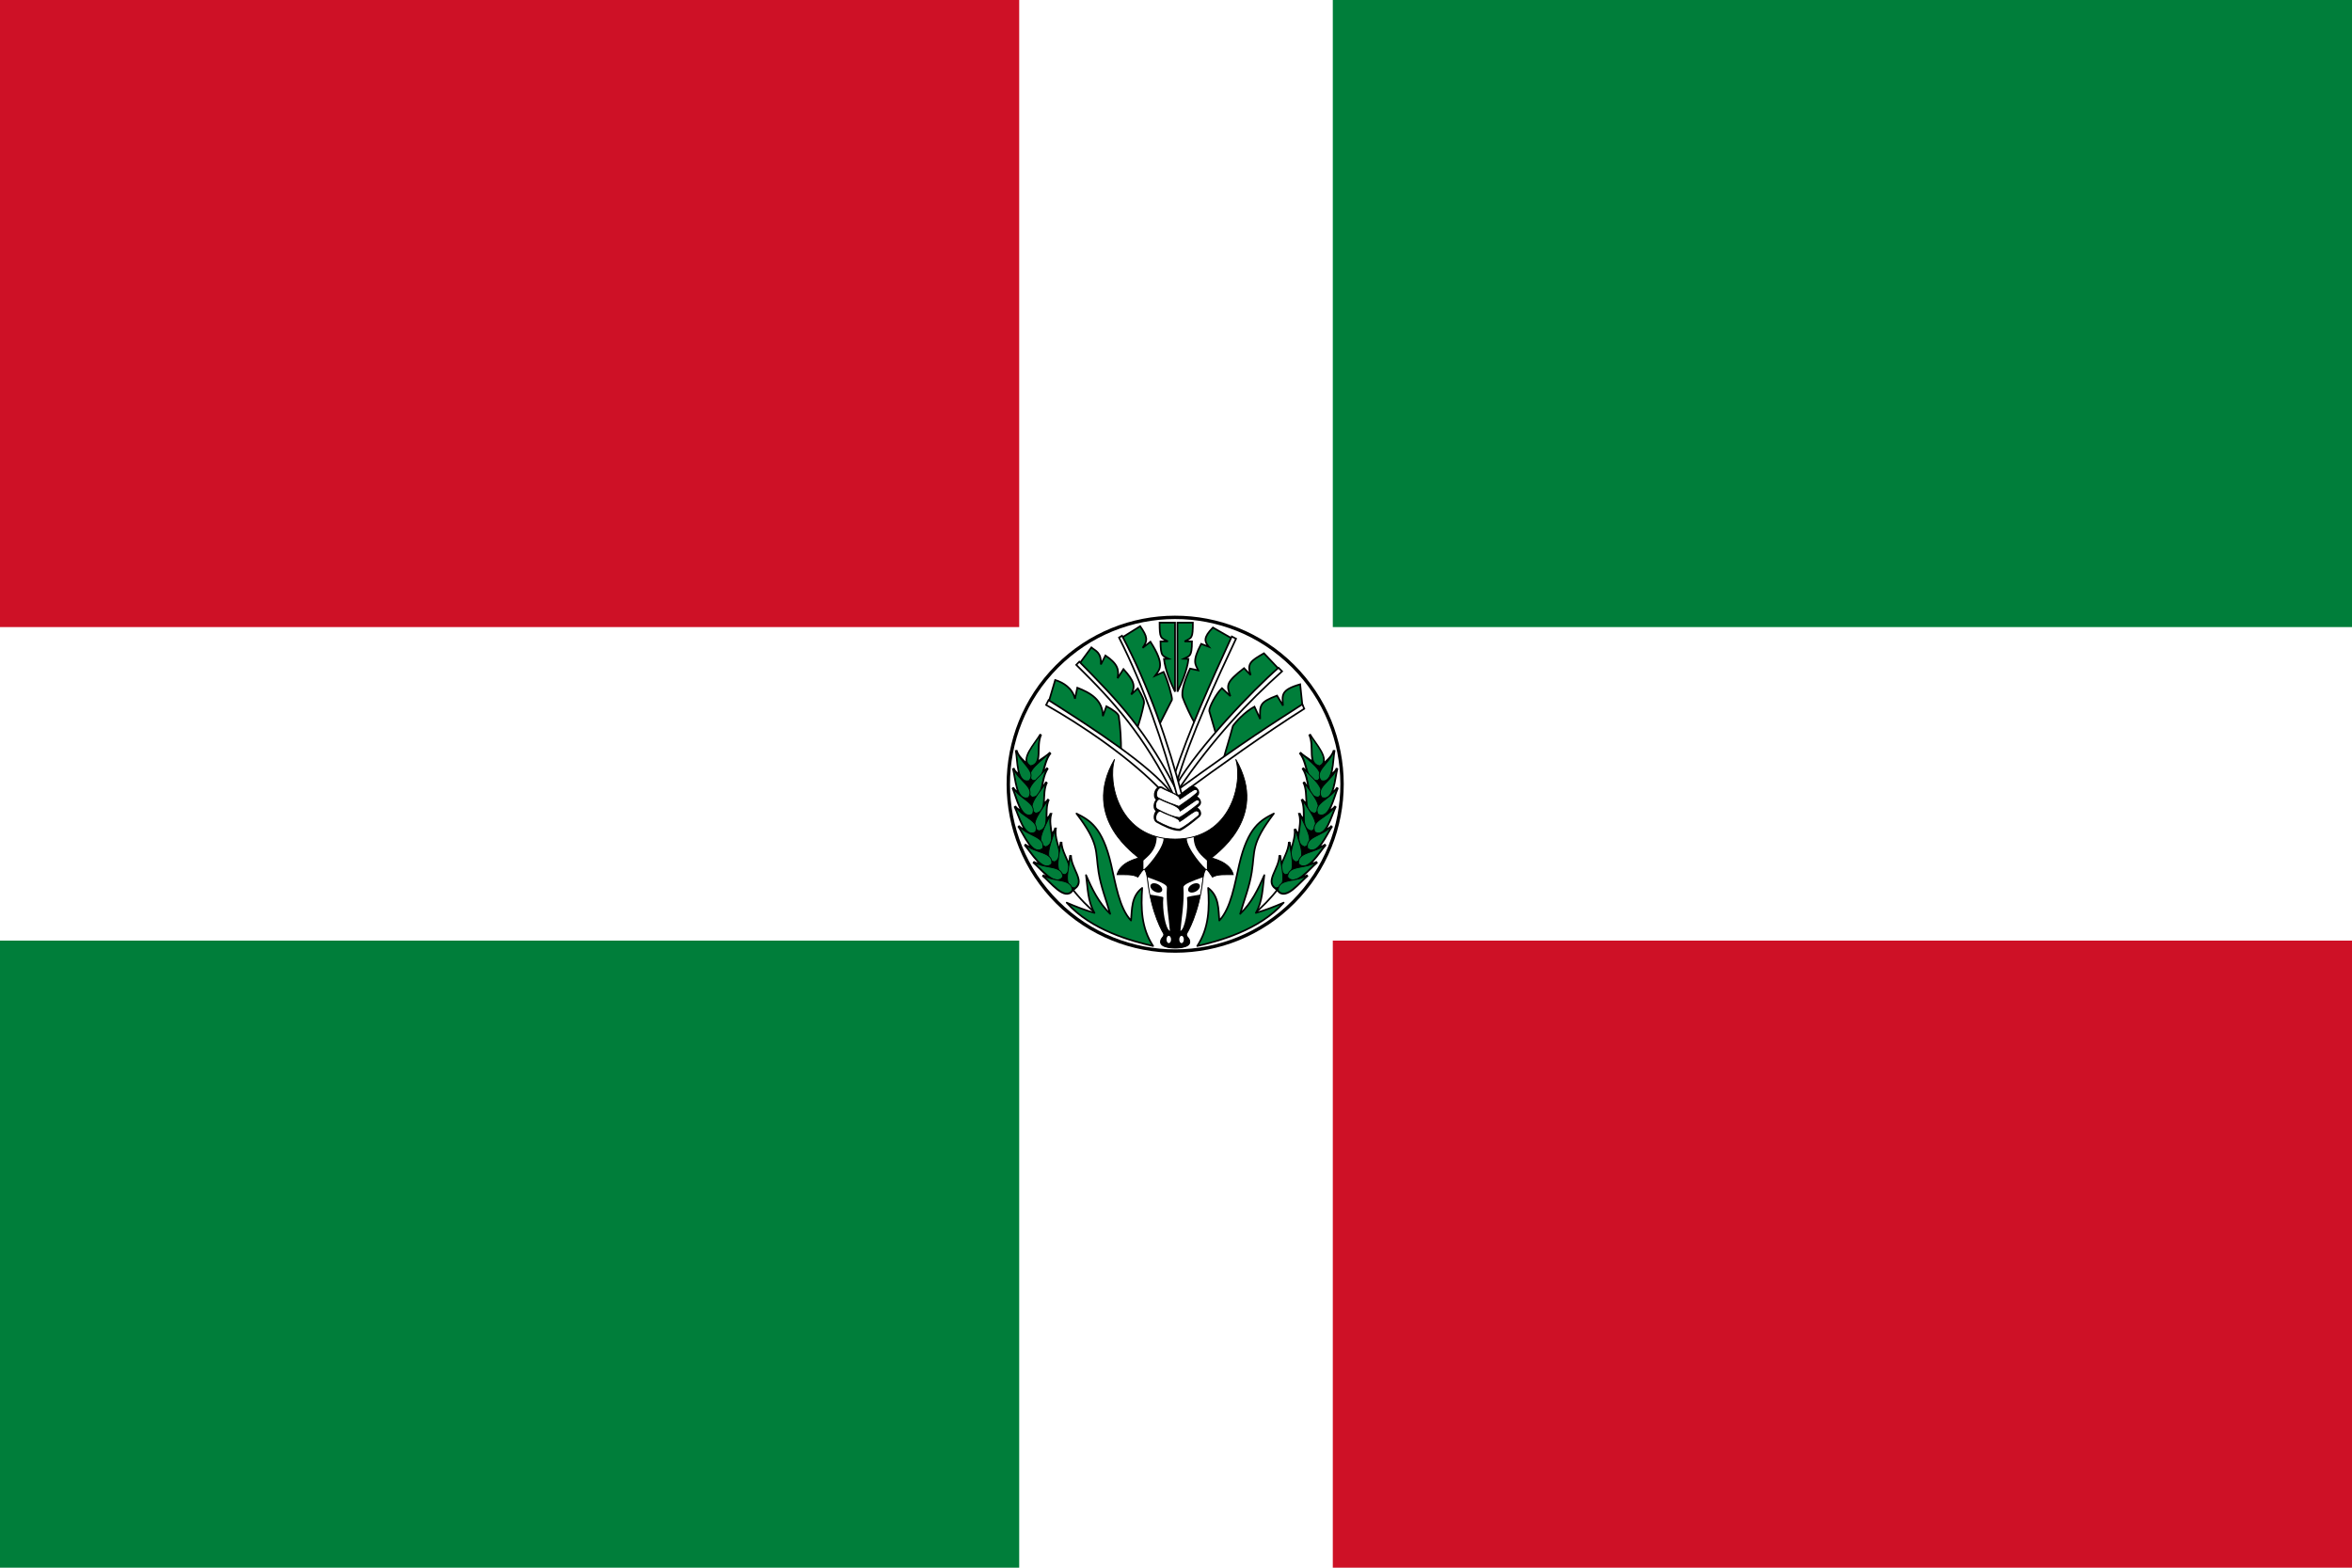 <?xml version="1.0" encoding="UTF-8" standalone="no"?>
<svg
   xmlns:dc="http://purl.org/dc/elements/1.1/"
   xmlns:cc="http://creativecommons.org/ns#"
   xmlns:rdf="http://www.w3.org/1999/02/22-rdf-syntax-ns#"
   xmlns:svg="http://www.w3.org/2000/svg"
   xmlns="http://www.w3.org/2000/svg"
   xmlns:sodipodi="http://sodipodi.sourceforge.net/DTD/sodipodi-0.dtd"
   xmlns:inkscape="http://www.inkscape.org/namespaces/inkscape"
   width="900"
   height="600"
   version="1.1"
   id="svg1317"
   sodipodi:docname="Flag of Madagascar (Triangles and Crosses).svg"
   inkscape:version="1.0.2-2 (e86c870879, 2021-01-15)"
   inkscape:export-filename="C:\Users\usuario\Desktop\Flag of Madagascar (Triangles and Crosses).png"
   inkscape:export-xdpi="136"
   inkscape:export-ydpi="136">
  <defs
     id="defs1321" />
  <sodipodi:namedview
     pagecolor="#ffffff"
     bordercolor="#666666"
     borderopacity="1"
     objecttolerance="10"
     gridtolerance="10"
     guidetolerance="10"
     inkscape:pageopacity="0"
     inkscape:pageshadow="2"
     inkscape:window-width="1366"
     inkscape:window-height="705"
     id="namedview1319"
     showgrid="false"
     inkscape:zoom="0.5876843"
     inkscape:cx="509.86391"
     inkscape:cy="253.13293"
     inkscape:window-x="-8"
     inkscape:window-y="-8"
     inkscape:window-maximized="1"
     inkscape:current-layer="svg1317"
     inkscape:document-rotation="0" />
  <path
     d="M 900,0 H 0 v 600 h 900 z"
     fill="#ffffff"
     id="path1079" />
  <path
     d="M 900,0 H 510 v 240 h 390 z"
     fill="#002d62"
     id="path1081"
     style="fill:#007e3a;fill-opacity:1" />
  <path
     d="M 900,360 H 510 v 240 h 390 z"
     fill="#ce1126"
     id="path1083" />
  <path
     d="M 390,360 H 0 v 240 h 390 z"
     fill="#002d62"
     id="path1085"
     style="fill:#007e3a;fill-opacity:1" />
  <path
     d="M 390,0 H 0 v 240 h 390 z"
     fill="#ce1126"
     id="path1087" />
  <g
     id="g3835"
     transform="matrix(0.129,0,0,0.129,599.975,233.447)">
    <path
       inkscape:connector-curvature="0"
       id="path25631-2-3-8"
       d="m -814.398,866.388 c -192.963,193.655 -506.38,194.216 -700.035,1.252 -193.655,-192.963 -194.216,-506.38 -1.252,-700.035 192.964,-193.655 506.38,-194.216 700.035,-1.252 193.655,192.963 194.216,506.38 1.252,700.035 z"
       style="fill:#ffffff;stroke:#000000;stroke-width:10;stroke-miterlimit:4;stroke-opacity:1" />
    <g
       transform="matrix(-2.5,0,0,2.5,-3068.617,-1340.127)"
       id="g6133-8-3">
      <path
         inkscape:connector-curvature="0"
         style="fill:none;stroke:#000000;stroke-width:2;stroke-linecap:butt;stroke-linejoin:miter;stroke-miterlimit:4;stroke-dasharray:none;stroke-opacity:1"
         d="m -639,866.544 c -8.357,11.137 -20.105,23.174 -31.959,32.936"
         id="path5901-3-0-4"
         sodipodi:nodetypes="cc" />
      <path
         transform="translate(-1665.042,516.997)"
         inkscape:connector-curvature="0"
         style="fill:#007e3a;fill-opacity:1;stroke:#000000;stroke-width:2;stroke-linecap:butt;stroke-linejoin:round;stroke-miterlimit:4;stroke-dasharray:none;stroke-opacity:1"
         d="m 929.819,417.853 c 14.175,-21.63 14.495,-45.132 12.937,-68.887 13.152,10.023 11.977,25.234 13.26,38.648 13.879,-14.676 18.289,-43.504 23.609,-66.462 10.315,-44.512 25.538,-52.664 41.074,-60.479 -27.448,36.279 -22.137,43.689 -26.197,69.534 -2.751,17.515 -9.29,33.61 -13.745,49.483 13.612,-13.137 21.369,-29.397 28.622,-45.925 -2.09,15.528 -1.924,30.825 -9.998,44.793 11.016,-3.134 22.247,-7.483 32.961,-12.128 -29.186,32.936 -77.956,45.86 -102.523,51.423 z"
         id="path5903-8-1"
         sodipodi:nodetypes="cccscsccccc" />
      <g
         id="g5872-1-8-1"
         transform="matrix(-1,0,0,1,-2297.292,-572.637)">
        <path
           inkscape:connector-curvature="0"
           sodipodi:nodetypes="cccccccccccccccccccccccccccccccccccccccccccccccccccccccccccccc"
           id="path6474-1-7-4-0-9-1-6-2-0-3-1-0-0-3"
           transform="translate(-1665.042,516.997)"
           d="m -30.219,739.375 c -6.2,10.919 -25.388,30.591 -12,37.562 14.509,-2.827 5.126,-22.741 12,-37.562 z m -29.25,18.906 c 2.442,12.316 0.779,39.721 15.469,36.25 0.856,-1.089 1.433,-2.137 1.812,-3.188 0.478,1.036 1.21,2.03 2.281,3 1.242,0.079 2.348,0.004 3.344,-0.219 -3.348,3.699 -5.827,-3.854 -6.833,-0.351 -3.282,-7.581 -15.459,-3.19 -19.511,-14.212 3.351,12.101 3.734,39.586 18.125,35.031 0.76,-1.131 1.292,-2.223 1.594,-3.281 0.553,0.975 1.383,1.912 2.5,2.781 2.36,-0.026 4.193,-0.578 5.656,-1.562 -2.847,4.295 -6.761,-1.301 -7.211,2.417 -4.389,-7.004 -15.577,-2.165 -21.289,-12.448 5.176,11.44 9.796,38.531 23.312,31.812 0.586,-1.256 0.901,-2.423 1.031,-3.531 0.701,0.901 1.674,1.736 2.938,2.438 14.579,-2.439 5.702,-22.617 12.969,-37.25 -1.814,3.004 -4.66,6.687 -7.531,10.562 2.785,-7.445 2.79,-18.883 8.688,-27.219 -1.763,2.102 -4.25,4.528 -6.875,7.094 2.94,-7.236 4.05,-17.872 10.219,-25.344 -6.337,6.505 -20.08,12.163 -23.145,20.599 -2.673,-7.823 -14.313,-12.06 -17.542,-23.38 z M -21.125,816.438 c -4.368,7.958 -16.416,8.133 -17.126,17.08 -4.673,-6.818 -16.712,1.147 -22.842,-8.892 5.642,11.217 11.364,38.08 24.594,30.812 0.53,-1.267 0.818,-2.427 0.906,-3.531 0.736,0.863 1.75,1.637 3.031,2.281 14.466,-3.036 4.778,-22.831 11.438,-37.75 z m 2.656,17.656 c -3.157,8.522 -17.625,11.029 -16.993,19.982 -5.613,-6.071 -13.776,3.027 -21.32,-6.013 7.227,10.268 16.824,36.005 28.844,26.875 0.335,-1.319 0.446,-2.528 0.375,-3.625 0.854,0.745 1.951,1.332 3.312,1.781 13.864,-5.126 1.383,-23.265 5.781,-39 z m 5.5,17.406 c -2.059,8.842 -16.442,10.877 -14.709,19.683 -6.34,-5.304 -12.96,6.986 -21.572,-1.027 8.46,9.278 21.223,33.6 32,23.031 0.17,-1.375 0.125,-2.593 -0.094,-3.688 0.947,0.644 2.106,1.129 3.531,1.406 2.346,-1.222 3.8,-2.751 4.625,-4.531 -0.694,5.356 -9.776,-1 -8.456,2.675 -7.052,-4.317 -11.855,8.411 -21.575,1.762 9.747,7.916 25.979,30.086 35.062,18.031 -0.037,-1.373 -0.283,-2.581 -0.656,-3.625 1.03,0.492 2.243,0.782 3.688,0.844 1.405,-1.024 2.413,-2.114 3.094,-3.281 -0.631,5.14 -5.622,1.583 -4.351,5.122 C -9.435,903.587 -18.281,913.242 -28,906.594 c 9.747,7.916 25.979,30.086 35.062,18.031 1.032,-0.977 2.635,-2.559 3.031,-2.781 C 22.041,913.141 5.109,899.087 5.062,882.75 c -0.287,3.612 -1.238,8.364 -2.094,13.281 -1.323,-8.013 -9.094,-18.014 -9.125,-29.062 -0.296,3.72 -1.313,8.612 -2.188,13.688 -0.536,-8.022 -6.177,-18.643 -4.625,-29.156 z"
           style="fill:#000000;fill-opacity:1;stroke:#000000;stroke-width:3;stroke-miterlimit:4;stroke-dasharray:none;stroke-opacity:1" />
        <g
           transform="translate(-196.636,147.801)"
           id="g5845-7-6-8">
          <g
             id="g5199-0-6-3-3-8-7"
             transform="rotate(15.487,-927.778,-704.755)">
            <path
               inkscape:connector-curvature="0"
               sodipodi:nodetypes="ccc"
               style="fill:#007e3a;fill-opacity:1;stroke:#000000;stroke-width:1;stroke-miterlimit:4;stroke-dasharray:none;stroke-opacity:1"
               id="path6474-1-7-4-0-9-1-6-2-0-3-4-1-4"
               d="m -977.063,1212.767 c -6.042,11.007 -24.938,30.948 -11.451,37.726 14.466,-3.036 4.791,-22.807 11.451,-37.726 z" />
            <path
               inkscape:connector-curvature="0"
               sodipodi:nodetypes="ccc"
               style="fill:#007e3a;fill-opacity:1;stroke:#000000;stroke-width:1;stroke-miterlimit:4;stroke-dasharray:none;stroke-opacity:1"
               id="path6474-1-7-5-1-7-1-7-5-8-2-5-9-9-2"
               d="m -1017.018,1220.943 c 5.642,11.217 11.355,38.089 24.585,30.821 5.701,-13.638 -16.072,-16.877 -24.585,-30.821 z" />
          </g>
          <g
             id="g5199-0-9-6-8-7"
             transform="rotate(11.22,-905.429,-1433.563)">
            <path
               inkscape:connector-curvature="0"
               sodipodi:nodetypes="ccc"
               style="fill:#007e3a;fill-opacity:1;stroke:#000000;stroke-width:1;stroke-miterlimit:4;stroke-dasharray:none;stroke-opacity:1"
               id="path6474-1-7-4-0-9-1-6-2-9-5-9-7"
               d="m -977.063,1212.767 c -6.042,11.007 -24.938,30.948 -11.451,37.726 14.466,-3.036 4.791,-22.807 11.451,-37.726 z" />
            <path
               inkscape:connector-curvature="0"
               sodipodi:nodetypes="ccc"
               style="fill:#007e3a;fill-opacity:1;stroke:#000000;stroke-width:1;stroke-miterlimit:4;stroke-dasharray:none;stroke-opacity:1"
               id="path6474-1-7-5-1-7-1-7-5-8-8-1-7-9"
               d="m -1017.018,1220.943 c 5.642,11.217 11.355,38.089 24.585,30.821 5.701,-13.638 -16.072,-16.877 -24.585,-30.821 z" />
          </g>
          <g
             id="g5199-1-0-2-3"
             transform="rotate(2.353,-69.354,-11341.066)">
            <path
               inkscape:connector-curvature="0"
               sodipodi:nodetypes="ccc"
               style="fill:#007e3a;fill-opacity:1;stroke:#000000;stroke-width:1;stroke-miterlimit:4;stroke-dasharray:none;stroke-opacity:1"
               id="path6474-1-7-4-0-9-1-6-8-9-2-1"
               d="m -977.063,1212.767 c -6.042,11.007 -24.938,30.948 -11.451,37.726 14.466,-3.036 4.791,-22.807 11.451,-37.726 z" />
            <path
               inkscape:connector-curvature="0"
               sodipodi:nodetypes="ccc"
               style="fill:#007e3a;fill-opacity:1;stroke:#000000;stroke-width:1;stroke-miterlimit:4;stroke-dasharray:none;stroke-opacity:1"
               id="path6474-1-7-5-1-7-1-7-5-2-9-8-9"
               d="m -1017.018,1220.943 c 5.642,11.217 11.355,38.089 24.585,30.821 5.701,-13.638 -16.072,-16.877 -24.585,-30.821 z" />
          </g>
          <g
             id="g5199-5-6-6-2-8"
             transform="translate(-512.549,-27.391)">
            <path
               inkscape:connector-curvature="0"
               sodipodi:nodetypes="ccc"
               style="fill:#007e3a;fill-opacity:1;stroke:#000000;stroke-width:1;stroke-miterlimit:4;stroke-dasharray:none;stroke-opacity:1"
               id="path6474-1-7-4-0-9-1-6-0-6-8-8-6"
               d="m -977.063,1212.767 c -6.042,11.007 -24.938,30.948 -11.451,37.726 14.466,-3.036 4.791,-22.807 11.451,-37.726 z" />
            <path
               inkscape:connector-curvature="0"
               sodipodi:nodetypes="ccc"
               style="fill:#007e3a;fill-opacity:1;stroke:#000000;stroke-width:1;stroke-miterlimit:4;stroke-dasharray:none;stroke-opacity:1"
               id="path6474-1-7-5-1-7-1-7-5-9-0-3-9-5"
               d="m -1017.018,1220.943 c 5.642,11.217 11.355,38.089 24.585,30.821 5.701,-13.638 -16.072,-16.877 -24.585,-30.821 z" />
          </g>
          <g
             id="g5199-06-3-4-0-0"
             transform="rotate(-8.439,-1297.956,4663.655)">
            <path
               inkscape:connector-curvature="0"
               sodipodi:nodetypes="ccc"
               style="fill:#007e3a;fill-opacity:1;stroke:#000000;stroke-width:1;stroke-miterlimit:4;stroke-dasharray:none;stroke-opacity:1"
               id="path6474-1-7-4-0-9-1-6-1-8-8-7-2"
               d="m -977.063,1212.767 c -6.042,11.007 -24.938,30.948 -11.451,37.726 14.466,-3.036 4.791,-22.807 11.451,-37.726 z" />
            <path
               inkscape:connector-curvature="0"
               sodipodi:nodetypes="ccc"
               style="fill:#007e3a;fill-opacity:1;stroke:#000000;stroke-width:1;stroke-miterlimit:4;stroke-dasharray:none;stroke-opacity:1"
               id="path6474-1-7-5-1-7-1-7-5-3-01-4-8-8"
               d="m -1017.018,1220.943 c 5.642,11.217 11.355,38.089 24.585,30.821 5.701,-13.638 -16.072,-16.877 -24.585,-30.821 z" />
          </g>
          <g
             id="g5199-06-4-2-9-1-6"
             transform="rotate(-15.658,-1201.435,3050.752)">
            <path
               inkscape:connector-curvature="0"
               sodipodi:nodetypes="ccc"
               style="fill:#007e3a;fill-opacity:1;stroke:#000000;stroke-width:1;stroke-miterlimit:4;stroke-dasharray:none;stroke-opacity:1"
               id="path6474-1-7-4-0-9-1-6-1-6-5-9-5-0"
               d="m -977.063,1212.767 c -6.042,11.007 -24.938,30.948 -11.451,37.726 14.466,-3.036 4.791,-22.807 11.451,-37.726 z" />
            <path
               inkscape:connector-curvature="0"
               sodipodi:nodetypes="ccc"
               style="fill:#007e3a;fill-opacity:1;stroke:#000000;stroke-width:1;stroke-miterlimit:4;stroke-dasharray:none;stroke-opacity:1"
               id="path6474-1-7-5-1-7-1-7-5-3-0-0-2-8-2"
               d="m -1017.018,1220.943 c 5.642,11.217 11.355,38.089 24.585,30.821 5.701,-13.638 -16.072,-16.877 -24.585,-30.821 z" />
          </g>
          <g
             id="g5199-06-4-6-9-5-6-4"
             transform="rotate(-24.219,-1171.968,2383.849)">
            <path
               inkscape:connector-curvature="0"
               sodipodi:nodetypes="ccc"
               style="fill:#007e3a;fill-opacity:1;stroke:#000000;stroke-width:1;stroke-miterlimit:4;stroke-dasharray:none;stroke-opacity:1"
               id="path6474-1-7-4-0-9-1-6-1-6-6-47-5-1-8"
               d="m -977.063,1212.767 c -6.042,11.007 -24.938,30.948 -11.451,37.726 14.466,-3.036 4.791,-22.807 11.451,-37.726 z" />
            <path
               inkscape:connector-curvature="0"
               sodipodi:nodetypes="ccc"
               style="fill:#007e3a;fill-opacity:1;stroke:#000000;stroke-width:1;stroke-miterlimit:4;stroke-dasharray:none;stroke-opacity:1"
               id="path6474-1-7-5-1-7-1-7-5-3-0-1-8-3-2-6"
               d="m -1017.018,1220.943 c 5.642,11.217 11.355,38.089 24.585,30.821 5.701,-13.638 -16.072,-16.877 -24.585,-30.821 z" />
          </g>
          <g
             id="g5199-06-4-6-8-3-3-4-5"
             transform="rotate(-24.219,-1129.552,2365.606)">
            <path
               inkscape:connector-curvature="0"
               sodipodi:nodetypes="ccc"
               style="fill:#007e3a;fill-opacity:1;stroke:#000000;stroke-width:1;stroke-miterlimit:4;stroke-dasharray:none;stroke-opacity:1"
               id="path6474-1-7-4-0-9-1-6-1-6-6-4-5-3-2-0"
               d="m -977.063,1212.767 c -6.042,11.007 -24.938,30.948 -11.451,37.726 14.466,-3.036 4.791,-22.807 11.451,-37.726 z" />
            <path
               inkscape:connector-curvature="0"
               sodipodi:nodetypes="ccc"
               style="fill:#007e3a;fill-opacity:1;stroke:#000000;stroke-width:1;stroke-miterlimit:4;stroke-dasharray:none;stroke-opacity:1"
               id="path6474-1-7-5-1-7-1-7-5-3-0-1-9-1-7-5-9"
               d="m -1017.018,1220.943 c 5.642,11.217 11.355,38.089 24.585,30.821 5.701,-13.638 -16.072,-16.877 -24.585,-30.821 z" />
          </g>
          <path
             inkscape:connector-curvature="0"
             d="m -1498.711,1108.316 c -6.2,10.919 -25.381,30.586 -11.993,37.557 14.509,-2.827 5.119,-22.736 11.993,-37.557 z"
             id="path6474-1-2-6-2-4-8-0"
             style="fill:#007e3a;fill-opacity:1;stroke:#000000;stroke-width:1;stroke-miterlimit:4;stroke-dasharray:none;stroke-opacity:1"
             sodipodi:nodetypes="ccc" />
        </g>
      </g>
    </g>
    <g
       id="g6425-0"
       transform="matrix(2.5,0,0,2.5,743.972,-1346.828)">
      <path
         inkscape:connector-curvature="0"
         style="fill:#000000;stroke:none"
         d="m 829.562,198.906 c -41.574,71.562 28.281,114.958 28.281,117.062 0,0.646 -21.492,4.308 -25.406,19.906 10.662,0.159 18.218,-0.724 24.781,2.875 2.795,-3.81 5.573,-9.031 7.406,-9.031 1.404,0 2.884,4.832 3.75,10.188 4.396,42.629 19.406,66.156 19.406,66.156 0.992,3.703 -3.719,4.682 -3.719,9.688 0,7.607 17.375,7.281 17.375,7.281 0,0 17.375,0.326 17.375,-7.281 0,-5.005 -4.742,-5.984 -3.75,-9.688 0,0 15.042,-23.528 19.438,-66.156 0.866,-5.355 2.346,-10.188 3.75,-10.188 1.833,0 4.611,5.222 7.406,9.031 6.563,-3.599 14.119,-2.716 24.781,-2.875 C 966.524,320.276 945,316.615 945,315.969 c 0,-2.105 69.886,-45.501 28.312,-117.062 8.675,27.662 -5.347,94.75 -71.875,94.75 -66.528,0 -80.55,-67.088 -71.875,-94.75 z"
         transform="translate(-1665.042,516.997)"
         id="path6277-61" />
      <path
         inkscape:connector-curvature="0"
         style="fill:#ffffff;stroke:none"
         d="m 879.5,290.852 c 0,16.685 -11.166,23.688 -15.75,28.273 v 10.625 c 2.08,0 23.978,-24.511 23.978,-37.073 -2.743,-0.478 -5.485,-1.052 -8.228,-1.825 z"
         id="path6325-38"
         transform="translate(-1665.042,516.997)"
         sodipodi:nodetypes="ccccc" />
      <path
         inkscape:connector-curvature="0"
         style="fill:#ffffff;fill-opacity:1;stroke:none"
         d="m 868.5,338.875 c 10.99,4.001 23.387,8.183 23.125,12.125 -1.149,17.28 2.289,36.679 3.575,51.677 C 889.984,400.583 885.942,377.514 887.375,363 c 0.274,-1.202 -9.756,-2.333 -16.037,-3.5 z"
         id="path6327-93"
         transform="translate(-1665.042,516.997)"
         sodipodi:nodetypes="cscccc" />
      <path
         transform="matrix(1.605,0,0,1.605,-2204.997,265.813)"
         style="fill:#ffffff;fill-opacity:1;stroke:none"
         d="m 895.02,413.689 c 0,1.489 -0.752,2.696 -1.679,2.696 -0.927,0 -1.679,-1.207 -1.679,-2.696 0,-1.489 0.752,-2.696 1.679,-2.696 0.927,0 1.679,1.207 1.679,2.696 z"
         id="path6329-4"
         inkscape:connector-curvature="0" />
      <path
         transform="matrix(-1.368,2.461,2.461,1.368,-581.976,-1895.846)"
         style="fill:#000000;fill-opacity:1;stroke:none"
         d="m 895.02,413.689 c 0,1.489 -0.752,2.696 -1.679,2.696 -0.927,0 -1.679,-1.207 -1.679,-2.696 0,-1.489 0.752,-2.696 1.679,-2.696 0.927,0 1.679,1.207 1.679,2.696 z"
         id="path6329-6-46"
         inkscape:connector-curvature="0" />
      <path
         inkscape:connector-curvature="0"
         style="fill:#ffffff;stroke:none"
         d="m -741.67,807.849 c 0,16.685 11.165,23.688 15.75,28.273 v 10.625 c -2.08,0 -23.978,-24.511 -23.978,-37.073 2.743,-0.478 5.485,-1.052 8.228,-1.825 z"
         id="path6325-3-0"
         sodipodi:nodetypes="ccccc" />
      <path
         inkscape:connector-curvature="0"
         style="fill:#ffffff;fill-opacity:1;stroke:none"
         d="m -730.67,855.872 c -10.99,4.001 -23.387,8.183 -23.125,12.125 1.149,17.28 -2.288,36.679 -3.575,51.677 5.216,-2.094 9.258,-25.163 7.824,-39.677 -0.274,-1.202 9.756,-2.333 16.037,-3.5 z"
         id="path6327-9-6"
         sodipodi:nodetypes="cscccc" />
      <path
         transform="matrix(-1.605,0,0,1.605,677.784,265.813)"
         style="fill:#ffffff;fill-opacity:1;stroke:none"
         d="m 895.02,413.689 c 0,1.489 -0.752,2.696 -1.679,2.696 -0.927,0 -1.679,-1.207 -1.679,-2.696 0,-1.489 0.752,-2.696 1.679,-2.696 0.927,0 1.679,1.207 1.679,2.696 z"
         id="path6329-2-6"
         inkscape:connector-curvature="0" />
      <path
         transform="matrix(1.368,2.461,-2.461,1.368,-945.236,-1895.846)"
         style="fill:#000000;fill-opacity:1;stroke:none"
         d="m 895.02,413.689 c 0,1.489 -0.752,2.696 -1.679,2.696 -0.927,0 -1.679,-1.207 -1.679,-2.696 0,-1.489 0.752,-2.696 1.679,-2.696 0.927,0 1.679,1.207 1.679,2.696 z"
         id="path6329-6-4-1"
         inkscape:connector-curvature="0" />
      <path
         inkscape:connector-curvature="0"
         style="fill:none;stroke:#000000;stroke-width:1px;stroke-linecap:butt;stroke-linejoin:miter;stroke-opacity:1"
         d="m -835.479,715.903 c -41.574,71.562 28.281,114.958 28.281,117.062 0,0.646 -21.492,4.308 -25.406,19.906 10.662,0.159 18.218,-0.724 24.781,2.875 2.795,-3.81 5.573,-9.031 7.406,-9.031 1.404,0 2.884,4.832 3.75,10.188 4.396,42.629 19.406,66.156 19.406,66.156 0.992,3.703 -3.719,4.682 -3.719,9.688 0,7.607 17.375,7.281 17.375,7.281 0,0 17.375,0.326 17.375,-7.281 0,-5.005 -4.742,-5.984 -3.75,-9.688 0,0 15.042,-23.528 19.438,-66.156 0.866,-5.355 2.346,-10.188 3.75,-10.188 1.833,0 4.611,5.222 7.406,9.031 6.563,-3.599 14.119,-2.716 24.781,-2.875 -3.914,-15.599 -25.438,-19.26 -25.438,-19.906 0,-2.105 69.886,-45.501 28.312,-117.062 8.675,27.662 -5.347,94.75 -71.875,94.75 -66.528,0 -80.55,-67.088 -71.875,-94.75 z"
         id="path6277-6-8" />
    </g>
    <g
       transform="matrix(2.5,0,0,2.5,2372.562,-1392.995)"
       id="g4446">
      <path
         inkscape:connector-curvature="0"
         style="fill:#007e3a;fill-opacity:1;stroke:#000000;stroke-width:2;stroke-linecap:butt;stroke-linejoin:miter;stroke-miterlimit:4;stroke-dasharray:none;stroke-opacity:1"
         d="m -1263.951,671.808 -2.784,-26.384 c -23.411,6.734 -21.228,12.878 -20.418,25.323 l -7.027,-11.932 c -20.154,7.716 -20.857,10.758 -20.02,27.842 l -6.762,-14.717 c -11.873,6.37 -22.738,18.711 -25.588,22.937 -4.818,17.982 -8.094,27.73 -11.535,40.57 31.25,-21.612 65.87,-44.641 94.134,-63.64 z"
         id="path3770-0"
         sodipodi:nodetypes="ccccccccc" />
      <path
         inkscape:connector-curvature="0"
         style="fill:#ffffff;stroke:#000000;stroke-width:2;stroke-linecap:butt;stroke-linejoin:miter;stroke-miterlimit:4;stroke-dasharray:none;stroke-opacity:1"
         d="m -1411.526,770.242 c 81.014,-59.004 110.811,-77.347 147.375,-101.062 l 2.25,5.25 c -46.935,29.62 -97.57,66.025 -148.688,103.312 z"
         id="path3768-9"
         sodipodi:nodetypes="ccccc" />
      <path
         inkscape:connector-curvature="0"
         style="fill:#007e3a;fill-opacity:1;stroke:#000000;stroke-width:2;stroke-linecap:butt;stroke-linejoin:miter;stroke-miterlimit:4;stroke-dasharray:none;stroke-opacity:1"
         d="m -1565.088,666.367 7.688,-26.062 c 9.282,2.876 20.673,9.621 23.438,22.312 l 2.812,-13.125 c 15.57,6.057 30.26,14.363 30.329,33.759 l 4.18,-11.79 c 7.452,3.868 14.331,8.856 14.616,11.78 2.238,14.275 2.791,28.411 2.812,42 -31.45,-23.317 -78.928,-54.43 -85.875,-58.875 z"
         id="path3742-4"
         sodipodi:nodetypes="ccccccccc" />
      <path
         inkscape:connector-curvature="0"
         style="fill:#007e3a;fill-opacity:1;stroke:#000000;stroke-width:2;stroke-linecap:butt;stroke-linejoin:miter;stroke-miterlimit:4;stroke-dasharray:none;stroke-opacity:1"
         d="m -1460.088,697.867 c -20.249,-28.126 -42.825,-53.925 -69.562,-75.562 l 15.188,-20.625 c 4.979,4.155 11.978,5.666 11.25,20.25 l 5.438,-10.688 c 14.841,9.931 16.294,17.21 14.438,27 l 6.938,-10.875 c 13.162,14.623 14.387,20.127 9.188,30.188 l 7.875,-7.312 c 6.016,10.404 7.662,14.099 7.312,17.812 -2.119,10.696 -4.884,20.529 -8.062,29.812 z"
         id="path3746-9"
         sodipodi:nodetypes="ccccccccccc" />
      <path
         inkscape:connector-curvature="0"
         style="fill:#ffffff;stroke:#000000;stroke-width:2;stroke-linecap:butt;stroke-linejoin:miter;stroke-miterlimit:4;stroke-dasharray:none;stroke-opacity:1"
         d="m -1428.627,774.445 c -38.637,-41.407 -97.993,-80.949 -139.555,-104.503 l 2.917,-5.737 c 54.054,34.393 119.587,76.814 145.577,109.956 z"
         id="path2968-6"
         sodipodi:nodetypes="ccccc" />
      <path
         inkscape:connector-curvature="0"
         style="fill:#ffffff;stroke:#000000;stroke-width:2;stroke-linecap:butt;stroke-linejoin:miter;stroke-miterlimit:4;stroke-dasharray:none;stroke-opacity:1"
         d="m -1415.463,779.804 c -36.858,-74.849 -73.259,-114.45 -116.968,-157.449 l 3.648,-3.79 c 47.361,48.329 79.984,81.112 119.654,161.298 l -6.334,-0.059 z"
         id="path3744-3"
         sodipodi:nodetypes="cccccc" />
      <path
         inkscape:connector-curvature="0"
         style="fill:#007e3a;fill-opacity:1;stroke:#000000;stroke-width:2;stroke-linecap:butt;stroke-linejoin:miter;stroke-miterlimit:4;stroke-dasharray:none;stroke-opacity:1"
         d="m -1477.939,589.872 21.346,-13.391 c 8.598,12.463 9.476,16.573 2.917,25.721 l 9.281,-7.292 c 18.113,28.274 10.645,33.235 5.436,40.438 l 10.209,-4.64 c 4.746,9.576 10.595,30.519 9.902,33.126 l -15.868,31.177 c -11.681,-35.046 -26.449,-68.634 -43.222,-105.138 z"
         id="path3750-7"
         sodipodi:nodetypes="ccccccccc" />
      <path
         inkscape:connector-curvature="0"
         style="fill:#007e3a;fill-opacity:1;stroke:#000000;stroke-width:2;stroke-linecap:butt;stroke-linejoin:miter;stroke-miterlimit:4;stroke-dasharray:none;stroke-opacity:1"
         d="m -1346.088,591.929 -24.188,-13.875 c -11.701,11.918 -9.961,16.731 -4.932,22.777 l -9.008,-3.405 c -11.167,21.539 -6.78,24.226 -3.434,31.418 l -9.701,-2.076 c -5.313,10.981 -11.255,27.481 -8.602,34.754 2.621,7.115 9.232,21.907 15.051,31.657 12.97,-35.324 29.597,-67.723 44.812,-101.25 z"
         id="path3760-8"
         sodipodi:nodetypes="ccccccccc" />
      <path
         inkscape:connector-curvature="0"
         style="fill:#ffffff;stroke:#000000;stroke-width:2;stroke-linecap:butt;stroke-linejoin:miter;stroke-miterlimit:4;stroke-dasharray:none;stroke-opacity:1"
         d="m -1416.289,753.877 c 17.38,-53.014 43.473,-111.006 68.413,-165.198 l 5.038,2.652 c -22.123,47.357 -54.061,114.715 -71.032,173.139 z"
         id="path3758-8"
         sodipodi:nodetypes="ccccc" />
      <path
         inkscape:connector-curvature="0"
         style="fill:#007e3a;fill-opacity:1;stroke:#000000;stroke-width:2;stroke-linecap:butt;stroke-linejoin:miter;stroke-miterlimit:4;stroke-dasharray:none;stroke-opacity:1"
         d="m -1292.838,626.429 -16.875,-17.812 c -15.632,9.025 -20.485,11.995 -15.75,25.875 l -7.898,-8.214 c -21.466,16.801 -21.016,19.999 -16.203,33.197 l -9.992,-9.462 c -6.897,6.385 -15.448,22.787 -15.064,27.075 l 8.47,29.123 73.313,-79.781 z"
         id="path3764-2"
         sodipodi:nodetypes="ccccccccc" />
      <path
         inkscape:connector-curvature="0"
         style="fill:#ffffff;stroke:#000000;stroke-width:2;stroke-linecap:butt;stroke-linejoin:miter;stroke-miterlimit:4;stroke-dasharray:none;stroke-opacity:1"
         d="m -1413.107,763.688 c 26.854,-44.96 88.85,-110.035 120.65,-137.886 l 4.243,4.243 c -40.478,36.357 -81.332,79.094 -123.302,140.803 z"
         id="path3762-9"
         sodipodi:nodetypes="ccccc" />
      <path
         inkscape:connector-curvature="0"
         style="fill:#ffffff;stroke:#000000;stroke-width:2;stroke-linecap:butt;stroke-linejoin:miter;stroke-miterlimit:4;stroke-dasharray:none;stroke-opacity:1"
         d="m -1412.463,778.679 c -16.814,-64.18 -39.655,-130.193 -69.197,-188.716 l 3.572,-2.159 c 31.817,60.019 54.622,126.293 71.625,191.25 z"
         id="path3748-1"
         sodipodi:nodetypes="ccccc" />
      <g
         transform="translate(-650.422,21.932)"
         id="g3752-3">
        <path
           inkscape:connector-curvature="0"
           sodipodi:nodetypes="ccscccccccccscsccscscc"
           id="path6489-9-5"
           d="m -744.104,746.591 c -0.494,0.031 -0.963,0.19 -1.406,0.469 -5.797,4.409 -11.777,9.906 -14.969,9.906 -3.221,0 -13.845,-5.597 -20.781,-9.719 -4.536,-1.907 -8.731,9.081 -4,11.812 0.768,0.416 1.528,0.858 2.312,1.281 -3.986,0.297 -7.038,9.556 -2.75,12.031 0.715,0.388 1.427,0.794 2.156,1.188 -3.615,1.252 -6.058,9.582 -2.031,11.906 7.702,4.175 17.983,9.584 26.292,9.584 4.887,-2.264 14.144,-9.337 21.833,-15.928 3.675,-3.163 -2.269,-9.609 -5.813,-7.375 -5.797,4.409 -14.339,11.594 -17.531,11.594 -1.782,0 -5.848,-1.707 -10.281,-3.938 3.319,1.171 6.668,1.938 9.969,1.938 6.868,0 15.842,-8.69 23.531,-15.281 3.675,-3.163 -2.269,-9.609 -5.813,-7.375 -5.797,4.409 -14.339,11.594 -17.531,11.594 -2.3,0 -8.376,-2.864 -14.188,-6 4.761,2.148 9.644,3.75 14.438,3.75 6.868,0 13.28,-7.003 20.969,-13.594 3.215,-2.768 -0.945,-8.063 -4.406,-7.844 z"
           style="fill:#000000;fill-opacity:1;stroke:#000000;stroke-width:5;stroke-linecap:butt;stroke-linejoin:miter;stroke-miterlimit:4;stroke-dasharray:none;stroke-opacity:1" />
        <path
           inkscape:connector-curvature="0"
           sodipodi:nodetypes="ccccccc"
           id="path6489-98"
           d="m -759.502,795.324 c -8.308,0 -18.35,-4.967 -26.052,-9.142 -4.731,-2.732 -0.522,-13.74 4.014,-11.833 6.936,4.122 22.296,7.954 22.374,12.036 4.815,-2.754 11.021,-8.149 17.747,-12.094 3.543,-2.234 7.675,2.399 4,5.562 -9.217,7.334 -15.361,12.427 -22.083,15.47 z"
           style="fill:#ffffff;fill-opacity:1;stroke:#000000;stroke-width:1px;stroke-linecap:butt;stroke-linejoin:miter;stroke-opacity:1" />
        <path
           inkscape:connector-curvature="0"
           sodipodi:nodetypes="ccccccc"
           id="path6489-0-4"
           d="m -759.623,781.633 c -7.911,-0.729 -18.265,-5.678 -25.967,-9.852 -4.731,-2.732 -1.118,-13.541 3.417,-11.634 8.359,4.663 21.672,7.087 23.457,13.758 2.501,-1.384 9.509,-6.713 18.011,-12.39 3.543,-2.234 7.124,1.039 3.449,4.203 -8.153,6.459 -18.074,13.785 -22.367,15.915 z"
           style="fill:#ffffff;fill-opacity:1;stroke:#000000;stroke-width:1px;stroke-linecap:butt;stroke-linejoin:miter;stroke-opacity:1" />
        <path
           inkscape:connector-curvature="0"
           sodipodi:nodetypes="ccccccc"
           id="path6489-3-0"
           d="m -760.243,768.399 c -5.801,-2.07 -16.753,-5.874 -24.467,-10.108 -4.731,-2.732 -0.522,-13.74 4.014,-11.833 6.936,4.122 21.352,8.068 21.668,13.311 4.817,-2.856 9.134,-6.502 15.926,-10.579 3.543,-2.234 7.241,0.693 3.566,3.856 -7.97,6.685 -10.611,8.342 -20.707,15.353 z"
           style="fill:#ffffff;fill-opacity:1;stroke:#000000;stroke-width:1px;stroke-linecap:butt;stroke-linejoin:miter;stroke-opacity:1" />
      </g>
      <path
         inkscape:connector-curvature="0"
         style="fill:#007e3a;fill-opacity:1;stroke:#000000;stroke-width:2;stroke-linecap:butt;stroke-linejoin:miter;stroke-miterlimit:4;stroke-dasharray:none;stroke-opacity:1"
         d="m -1415.23,654.179 v -81.936 h -18.296 c 0,19.173 1.23,17.76 9.811,22.274 h -8.75 c 0.075,19.04 3.038,17.001 9.811,20.55 l -5.701,0.265 c 1.538,13.347 8.122,28.815 13.126,38.847 z"
         id="path3772-7"
         sodipodi:nodetypes="cccccccc" />
      <path
         inkscape:connector-curvature="0"
         style="fill:#007e3a;fill-opacity:1;stroke:#000000;stroke-width:2;stroke-linecap:butt;stroke-linejoin:miter;stroke-miterlimit:4;stroke-dasharray:none;stroke-opacity:1"
         d="m -1412.349,654.179 v -81.936 h 18.296 c 0,19.173 -1.23,17.76 -9.811,22.274 h 8.75 c -0.075,19.04 -3.038,17.001 -9.811,20.55 l 5.701,0.265 c -1.538,13.347 -8.122,28.815 -13.126,38.847 z"
         id="path3772-1-6"
         sodipodi:nodetypes="cccccccc" />
    </g>
    <g
       transform="matrix(2.5,0,0,2.5,738.534,-1340.127)"
       id="g6133-8-3-5">
      <path
         inkscape:connector-curvature="0"
         style="fill:none;stroke:#000000;stroke-width:2;stroke-linecap:butt;stroke-linejoin:miter;stroke-miterlimit:4;stroke-dasharray:none;stroke-opacity:1"
         d="m -639,866.544 c -8.357,11.137 -20.105,23.174 -31.959,32.936"
         id="path5901-3-0-4-4"
         sodipodi:nodetypes="cc" />
      <path
         transform="translate(-1665.042,516.997)"
         inkscape:connector-curvature="0"
         style="fill:#007e3a;fill-opacity:1;stroke:#000000;stroke-width:2;stroke-linecap:butt;stroke-linejoin:round;stroke-miterlimit:4;stroke-dasharray:none;stroke-opacity:1"
         d="m 929.819,417.853 c 14.175,-21.63 14.495,-45.132 12.937,-68.887 13.152,10.023 11.977,25.234 13.26,38.648 13.879,-14.676 18.289,-43.504 23.609,-66.462 10.315,-44.512 25.538,-52.664 41.074,-60.479 -27.448,36.279 -22.137,43.689 -26.197,69.534 -2.751,17.515 -9.29,33.61 -13.745,49.483 13.612,-13.137 21.369,-29.397 28.622,-45.925 -2.09,15.528 -1.924,30.825 -9.998,44.793 11.016,-3.134 22.247,-7.483 32.961,-12.128 -29.186,32.936 -77.956,45.86 -102.523,51.423 z"
         id="path5903-8-1-2"
         sodipodi:nodetypes="cccscsccccc" />
      <g
         id="g5872-1-8-1-0"
         transform="matrix(-1,0,0,1,-2297.292,-572.637)">
        <path
           inkscape:connector-curvature="0"
           sodipodi:nodetypes="cccccccccccccccccccccccccccccccccccccccccccccccccccccccccccccc"
           id="path6474-1-7-4-0-9-1-6-2-0-3-1-0-0-3-9"
           transform="translate(-1665.042,516.997)"
           d="m -30.219,739.375 c -6.2,10.919 -25.388,30.591 -12,37.562 14.509,-2.827 5.126,-22.741 12,-37.562 z m -29.25,18.906 c 2.442,12.316 0.779,39.721 15.469,36.25 0.856,-1.089 1.433,-2.137 1.812,-3.188 0.478,1.036 1.21,2.03 2.281,3 1.242,0.079 2.348,0.004 3.344,-0.219 -3.348,3.699 -5.827,-3.854 -6.833,-0.351 -3.282,-7.581 -15.459,-3.19 -19.511,-14.212 3.351,12.101 3.734,39.586 18.125,35.031 0.76,-1.131 1.292,-2.223 1.594,-3.281 0.553,0.975 1.383,1.912 2.5,2.781 2.36,-0.026 4.193,-0.578 5.656,-1.562 -2.847,4.295 -6.761,-1.301 -7.211,2.417 -4.389,-7.004 -15.577,-2.165 -21.289,-12.448 5.176,11.44 9.796,38.531 23.312,31.812 0.586,-1.256 0.901,-2.423 1.031,-3.531 0.701,0.901 1.674,1.736 2.938,2.438 14.579,-2.439 5.702,-22.617 12.969,-37.25 -1.814,3.004 -4.66,6.687 -7.531,10.562 2.785,-7.445 2.79,-18.883 8.688,-27.219 -1.763,2.102 -4.25,4.528 -6.875,7.094 2.94,-7.236 4.05,-17.872 10.219,-25.344 -6.337,6.505 -20.08,12.163 -23.145,20.599 -2.673,-7.823 -14.313,-12.06 -17.542,-23.38 z M -21.125,816.438 c -4.368,7.958 -16.416,8.133 -17.126,17.08 -4.673,-6.818 -16.712,1.147 -22.842,-8.892 5.642,11.217 11.364,38.08 24.594,30.812 0.53,-1.267 0.818,-2.427 0.906,-3.531 0.736,0.863 1.75,1.637 3.031,2.281 14.466,-3.036 4.778,-22.831 11.438,-37.75 z m 2.656,17.656 c -3.157,8.522 -17.625,11.029 -16.993,19.982 -5.613,-6.071 -13.776,3.027 -21.32,-6.013 7.227,10.268 16.824,36.005 28.844,26.875 0.335,-1.319 0.446,-2.528 0.375,-3.625 0.854,0.745 1.951,1.332 3.312,1.781 13.864,-5.126 1.383,-23.265 5.781,-39 z m 5.5,17.406 c -2.059,8.842 -16.442,10.877 -14.709,19.683 -6.34,-5.304 -12.96,6.986 -21.572,-1.027 8.46,9.278 21.223,33.6 32,23.031 0.17,-1.375 0.125,-2.593 -0.094,-3.688 0.947,0.644 2.106,1.129 3.531,1.406 2.346,-1.222 3.8,-2.751 4.625,-4.531 -0.694,5.356 -9.776,-1 -8.456,2.675 -7.052,-4.317 -11.855,8.411 -21.575,1.762 9.747,7.916 25.979,30.086 35.062,18.031 -0.037,-1.373 -0.283,-2.581 -0.656,-3.625 1.03,0.492 2.243,0.782 3.688,0.844 1.405,-1.024 2.413,-2.114 3.094,-3.281 -0.631,5.14 -5.622,1.583 -4.351,5.122 C -9.435,903.587 -18.281,913.242 -28,906.594 c 9.747,7.916 25.979,30.086 35.062,18.031 1.032,-0.977 2.635,-2.559 3.031,-2.781 C 22.041,913.141 5.109,899.087 5.062,882.75 c -0.287,3.612 -1.238,8.364 -2.094,13.281 -1.323,-8.013 -9.094,-18.014 -9.125,-29.062 -0.296,3.72 -1.313,8.612 -2.188,13.688 -0.536,-8.022 -6.177,-18.643 -4.625,-29.156 z"
           style="fill:#000000;fill-opacity:1;stroke:#000000;stroke-width:3;stroke-miterlimit:4;stroke-dasharray:none;stroke-opacity:1" />
        <g
           transform="translate(-196.636,147.801)"
           id="g5845-7-6-8-7">
          <g
             id="g5199-0-6-3-3-8-7-3"
             transform="rotate(15.487,-927.778,-704.755)">
            <path
               inkscape:connector-curvature="0"
               sodipodi:nodetypes="ccc"
               style="fill:#007e3a;fill-opacity:1;stroke:#000000;stroke-width:1;stroke-miterlimit:4;stroke-dasharray:none;stroke-opacity:1"
               id="path6474-1-7-4-0-9-1-6-2-0-3-4-1-4-7"
               d="m -977.063,1212.767 c -6.042,11.007 -24.938,30.948 -11.451,37.726 14.466,-3.036 4.791,-22.807 11.451,-37.726 z" />
            <path
               inkscape:connector-curvature="0"
               sodipodi:nodetypes="ccc"
               style="fill:#007e3a;fill-opacity:1;stroke:#000000;stroke-width:1;stroke-miterlimit:4;stroke-dasharray:none;stroke-opacity:1"
               id="path6474-1-7-5-1-7-1-7-5-8-2-5-9-9-2-2"
               d="m -1017.018,1220.943 c 5.642,11.217 11.355,38.089 24.585,30.821 5.701,-13.638 -16.072,-16.877 -24.585,-30.821 z" />
          </g>
          <g
             id="g5199-0-9-6-8-7-6"
             transform="rotate(11.22,-905.429,-1433.563)">
            <path
               inkscape:connector-curvature="0"
               sodipodi:nodetypes="ccc"
               style="fill:#007e3a;fill-opacity:1;stroke:#000000;stroke-width:1;stroke-miterlimit:4;stroke-dasharray:none;stroke-opacity:1"
               id="path6474-1-7-4-0-9-1-6-2-9-5-9-7-0"
               d="m -977.063,1212.767 c -6.042,11.007 -24.938,30.948 -11.451,37.726 14.466,-3.036 4.791,-22.807 11.451,-37.726 z" />
            <path
               inkscape:connector-curvature="0"
               sodipodi:nodetypes="ccc"
               style="fill:#007e3a;fill-opacity:1;stroke:#000000;stroke-width:1;stroke-miterlimit:4;stroke-dasharray:none;stroke-opacity:1"
               id="path6474-1-7-5-1-7-1-7-5-8-8-1-7-9-1"
               d="m -1017.018,1220.943 c 5.642,11.217 11.355,38.089 24.585,30.821 5.701,-13.638 -16.072,-16.877 -24.585,-30.821 z" />
          </g>
          <g
             id="g5199-1-0-2-3-6"
             transform="rotate(2.353,-69.354,-11341.066)">
            <path
               inkscape:connector-curvature="0"
               sodipodi:nodetypes="ccc"
               style="fill:#007e3a;fill-opacity:1;stroke:#000000;stroke-width:1;stroke-miterlimit:4;stroke-dasharray:none;stroke-opacity:1"
               id="path6474-1-7-4-0-9-1-6-8-9-2-1-5"
               d="m -977.063,1212.767 c -6.042,11.007 -24.938,30.948 -11.451,37.726 14.466,-3.036 4.791,-22.807 11.451,-37.726 z" />
            <path
               inkscape:connector-curvature="0"
               sodipodi:nodetypes="ccc"
               style="fill:#007e3a;fill-opacity:1;stroke:#000000;stroke-width:1;stroke-miterlimit:4;stroke-dasharray:none;stroke-opacity:1"
               id="path6474-1-7-5-1-7-1-7-5-2-9-8-9-7"
               d="m -1017.018,1220.943 c 5.642,11.217 11.355,38.089 24.585,30.821 5.701,-13.638 -16.072,-16.877 -24.585,-30.821 z" />
          </g>
          <g
             id="g5199-5-6-6-2-8-5"
             transform="translate(-512.549,-27.391)">
            <path
               inkscape:connector-curvature="0"
               sodipodi:nodetypes="ccc"
               style="fill:#007e3a;fill-opacity:1;stroke:#000000;stroke-width:1;stroke-miterlimit:4;stroke-dasharray:none;stroke-opacity:1"
               id="path6474-1-7-4-0-9-1-6-0-6-8-8-6-4"
               d="m -977.063,1212.767 c -6.042,11.007 -24.938,30.948 -11.451,37.726 14.466,-3.036 4.791,-22.807 11.451,-37.726 z" />
            <path
               inkscape:connector-curvature="0"
               sodipodi:nodetypes="ccc"
               style="fill:#007e3a;fill-opacity:1;stroke:#000000;stroke-width:1;stroke-miterlimit:4;stroke-dasharray:none;stroke-opacity:1"
               id="path6474-1-7-5-1-7-1-7-5-9-0-3-9-5-1"
               d="m -1017.018,1220.943 c 5.642,11.217 11.355,38.089 24.585,30.821 5.701,-13.638 -16.072,-16.877 -24.585,-30.821 z" />
          </g>
          <g
             id="g5199-06-3-4-0-0-2"
             transform="rotate(-8.439,-1297.956,4663.655)">
            <path
               inkscape:connector-curvature="0"
               sodipodi:nodetypes="ccc"
               style="fill:#007e3a;fill-opacity:1;stroke:#000000;stroke-width:1;stroke-miterlimit:4;stroke-dasharray:none;stroke-opacity:1"
               id="path6474-1-7-4-0-9-1-6-1-8-8-7-2-0"
               d="m -977.063,1212.767 c -6.042,11.007 -24.938,30.948 -11.451,37.726 14.466,-3.036 4.791,-22.807 11.451,-37.726 z" />
            <path
               inkscape:connector-curvature="0"
               sodipodi:nodetypes="ccc"
               style="fill:#007e3a;fill-opacity:1;stroke:#000000;stroke-width:1;stroke-miterlimit:4;stroke-dasharray:none;stroke-opacity:1"
               id="path6474-1-7-5-1-7-1-7-5-3-01-4-8-8-0"
               d="m -1017.018,1220.943 c 5.642,11.217 11.355,38.089 24.585,30.821 5.701,-13.638 -16.072,-16.877 -24.585,-30.821 z" />
          </g>
          <g
             id="g5199-06-4-2-9-1-6-1"
             transform="rotate(-15.658,-1201.435,3050.752)">
            <path
               inkscape:connector-curvature="0"
               sodipodi:nodetypes="ccc"
               style="fill:#007e3a;fill-opacity:1;stroke:#000000;stroke-width:1;stroke-miterlimit:4;stroke-dasharray:none;stroke-opacity:1"
               id="path6474-1-7-4-0-9-1-6-1-6-5-9-5-0-4"
               d="m -977.063,1212.767 c -6.042,11.007 -24.938,30.948 -11.451,37.726 14.466,-3.036 4.791,-22.807 11.451,-37.726 z" />
            <path
               inkscape:connector-curvature="0"
               sodipodi:nodetypes="ccc"
               style="fill:#007e3a;fill-opacity:1;stroke:#000000;stroke-width:1;stroke-miterlimit:4;stroke-dasharray:none;stroke-opacity:1"
               id="path6474-1-7-5-1-7-1-7-5-3-0-0-2-8-2-6"
               d="m -1017.018,1220.943 c 5.642,11.217 11.355,38.089 24.585,30.821 5.701,-13.638 -16.072,-16.877 -24.585,-30.821 z" />
          </g>
          <g
             id="g5199-06-4-6-9-5-6-4-0"
             transform="rotate(-24.219,-1171.968,2383.849)">
            <path
               inkscape:connector-curvature="0"
               sodipodi:nodetypes="ccc"
               style="fill:#007e3a;fill-opacity:1;stroke:#000000;stroke-width:1;stroke-miterlimit:4;stroke-dasharray:none;stroke-opacity:1"
               id="path6474-1-7-4-0-9-1-6-1-6-6-47-5-1-8-7"
               d="m -977.063,1212.767 c -6.042,11.007 -24.938,30.948 -11.451,37.726 14.466,-3.036 4.791,-22.807 11.451,-37.726 z" />
            <path
               inkscape:connector-curvature="0"
               sodipodi:nodetypes="ccc"
               style="fill:#007e3a;fill-opacity:1;stroke:#000000;stroke-width:1;stroke-miterlimit:4;stroke-dasharray:none;stroke-opacity:1"
               id="path6474-1-7-5-1-7-1-7-5-3-0-1-8-3-2-6-1"
               d="m -1017.018,1220.943 c 5.642,11.217 11.355,38.089 24.585,30.821 5.701,-13.638 -16.072,-16.877 -24.585,-30.821 z" />
          </g>
          <g
             id="g5199-06-4-6-8-3-3-4-5-7"
             transform="rotate(-24.219,-1129.552,2365.606)">
            <path
               inkscape:connector-curvature="0"
               sodipodi:nodetypes="ccc"
               style="fill:#007e3a;fill-opacity:1;stroke:#000000;stroke-width:1;stroke-miterlimit:4;stroke-dasharray:none;stroke-opacity:1"
               id="path6474-1-7-4-0-9-1-6-1-6-6-4-5-3-2-0-7"
               d="m -977.063,1212.767 c -6.042,11.007 -24.938,30.948 -11.451,37.726 14.466,-3.036 4.791,-22.807 11.451,-37.726 z" />
            <path
               inkscape:connector-curvature="0"
               sodipodi:nodetypes="ccc"
               style="fill:#007e3a;fill-opacity:1;stroke:#000000;stroke-width:1;stroke-miterlimit:4;stroke-dasharray:none;stroke-opacity:1"
               id="path6474-1-7-5-1-7-1-7-5-3-0-1-9-1-7-5-9-7"
               d="m -1017.018,1220.943 c 5.642,11.217 11.355,38.089 24.585,30.821 5.701,-13.638 -16.072,-16.877 -24.585,-30.821 z" />
          </g>
          <path
             inkscape:connector-curvature="0"
             d="m -1498.711,1108.316 c -6.2,10.919 -25.381,30.586 -11.993,37.557 14.509,-2.827 5.119,-22.736 11.993,-37.557 z"
             id="path6474-1-2-6-2-4-8-0-7"
             style="fill:#007e3a;fill-opacity:1;stroke:#000000;stroke-width:1;stroke-miterlimit:4;stroke-dasharray:none;stroke-opacity:1"
             sodipodi:nodetypes="ccc" />
        </g>
      </g>
    </g>
  </g>
</svg>
